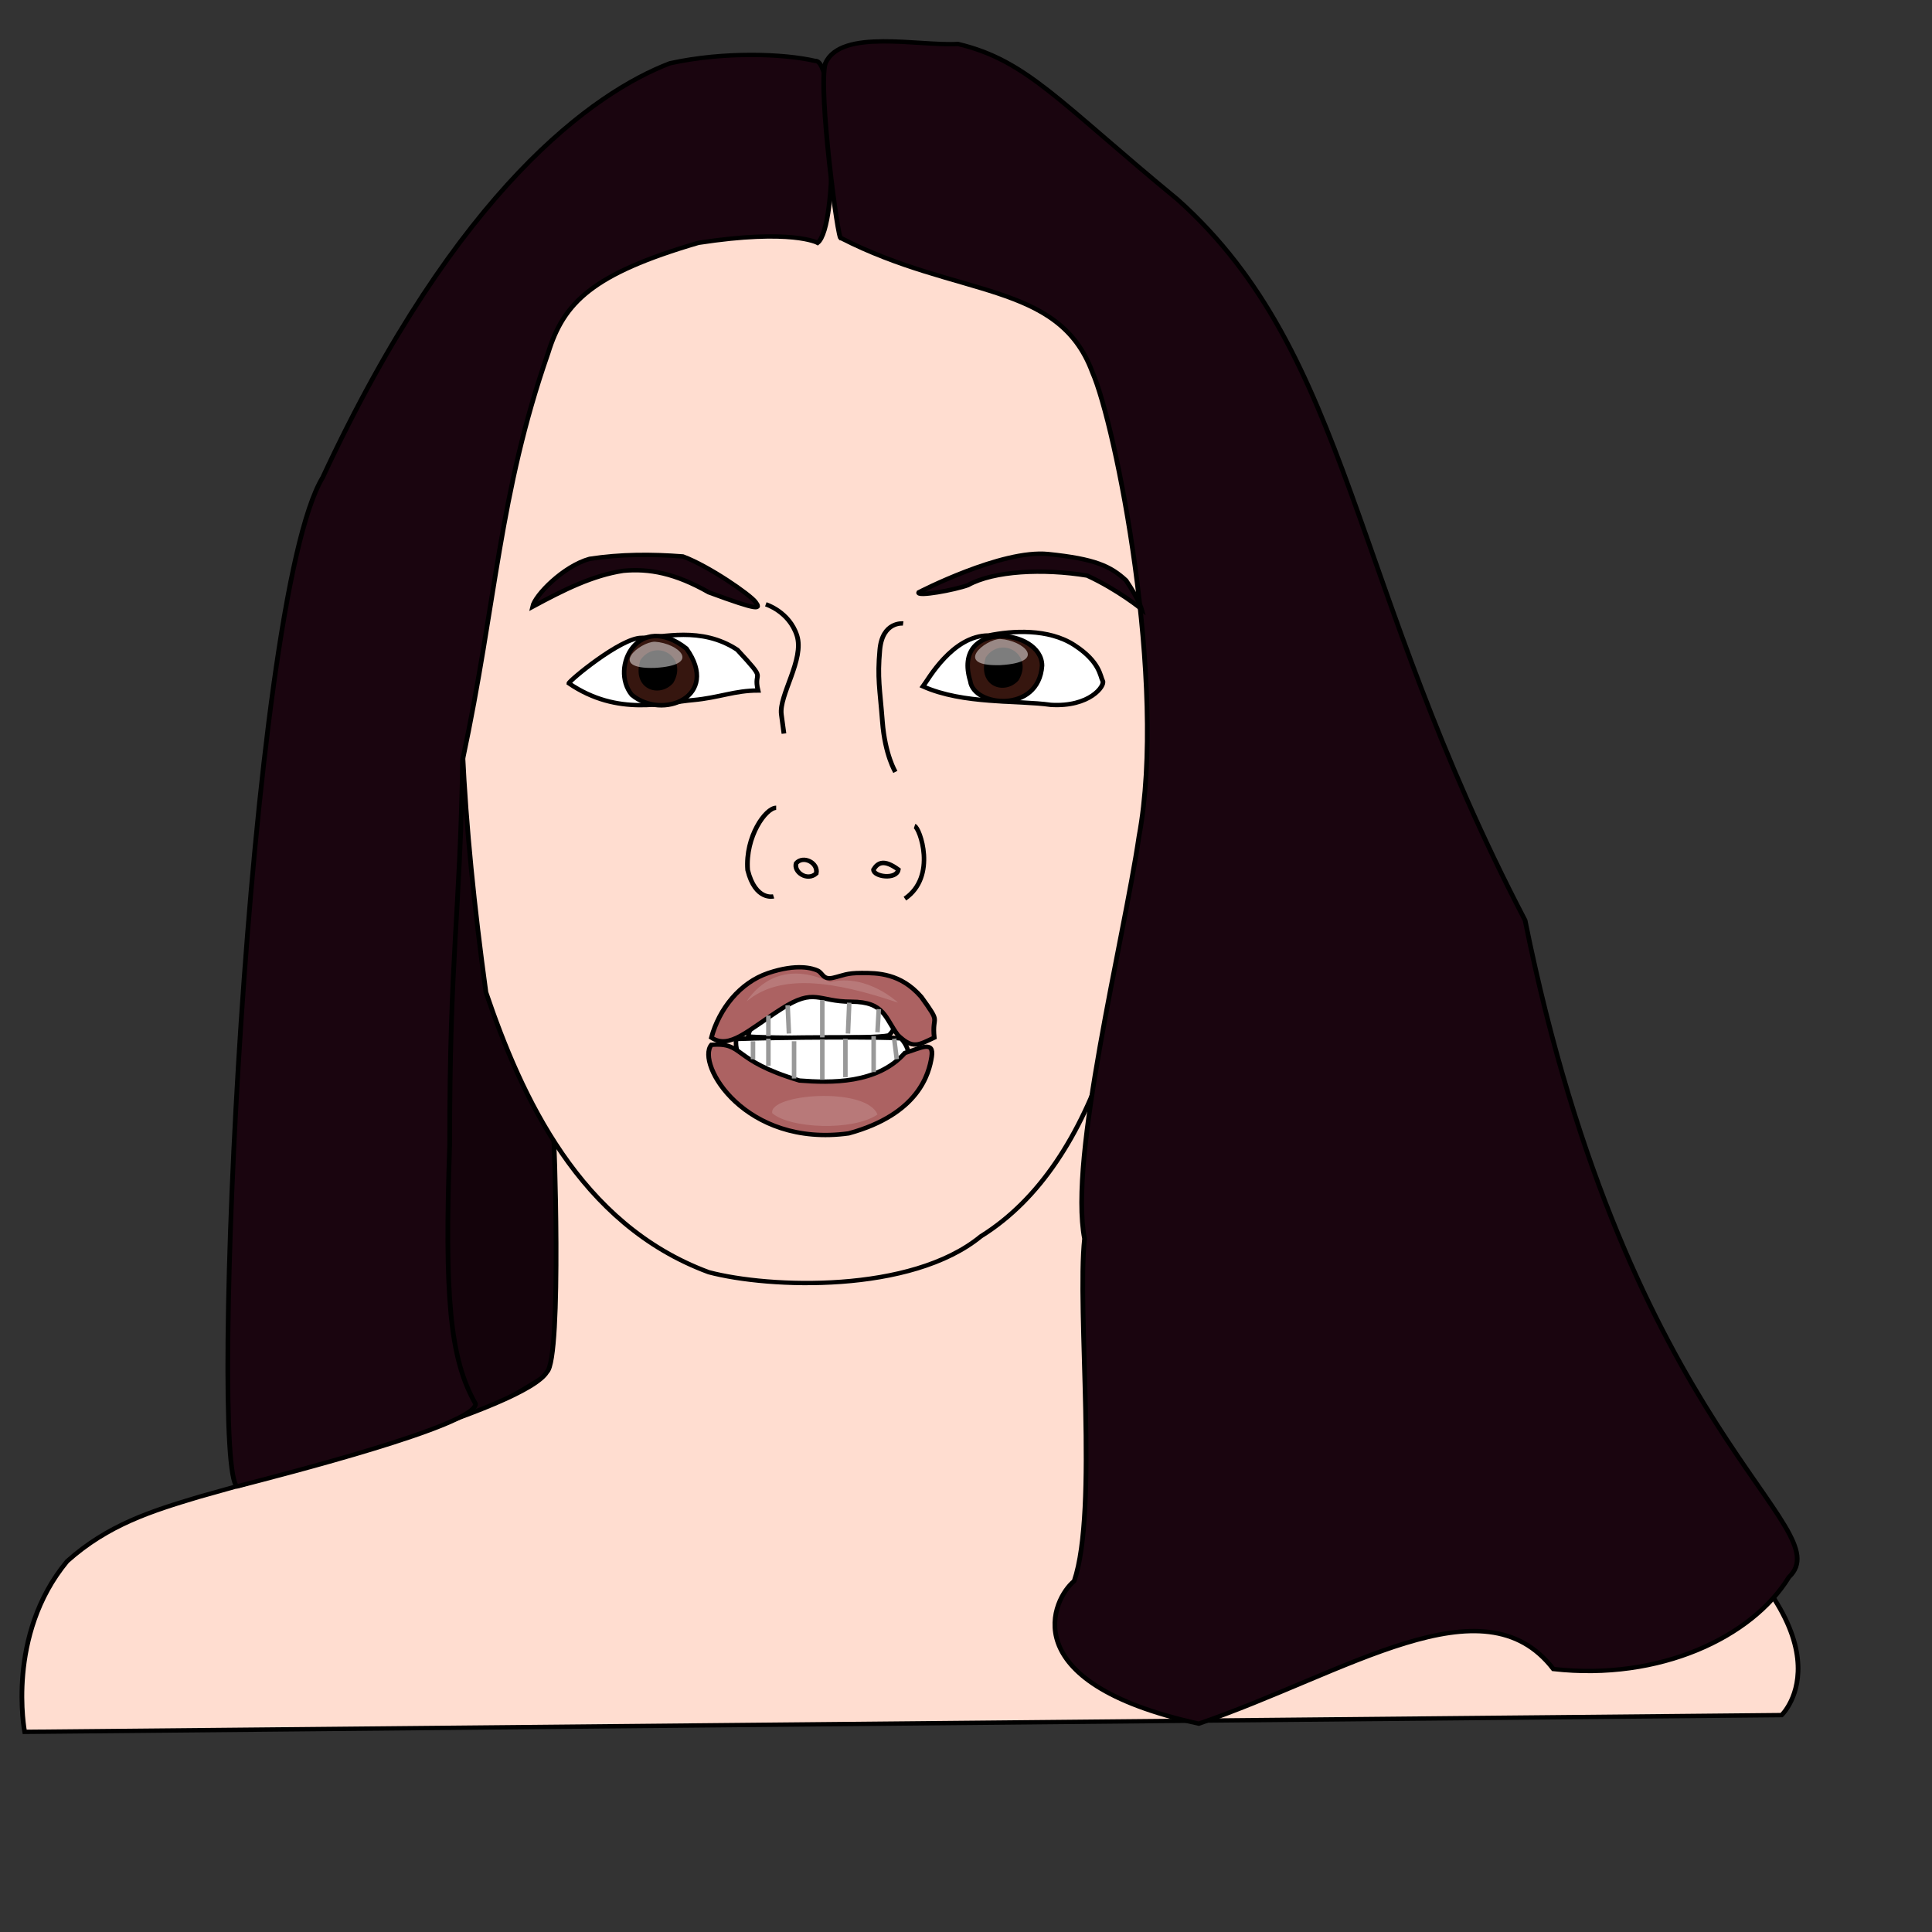 <?xml version="1.0" encoding="UTF-8" standalone="no"?>
<!DOCTYPE svg PUBLIC "-//W3C//DTD SVG 20010904//EN"
"http://www.w3.org/TR/2001/REC-SVG-20010904/DTD/svg10.dtd">
<!-- Created with Sodipodi ("http://www.sodipodi.com/") -->
<svg
   id="svg548"
   sodipodi:version="0.32"
   width="400pt"
   height="400pt"
   sodipodi:docbase="/home/nicu/work/svg_draws/"
   sodipodi:docname="/home/nicu/work/svg_draws/cm1.svg"
   xmlns="http://www.w3.org/2000/svg"
   xmlns:sodipodi="http://sodipodi.sourceforge.net/DTD/sodipodi-0.dtd"
   xmlns:xlink="http://www.w3.org/1999/xlink">
  <rect width="100%" height="100%" fill="#333333" stroke="none"/>
  <defs
     id="defs550" />
  <sodipodi:namedview
     id="base" />
  <path
     style="fill:#14030b;fill-rule:evenodd;stroke:#000000;stroke-opacity:1;stroke-width:1.738;stroke-linejoin:miter;stroke-linecap:butt;fill-opacity:1;stroke-dasharray:none;"
     d="M 189.36 630.605 C 200.518 626.779 209.763 620.085 219.964 613.39 C 223.789 591.394 221.877 550.27 222.833 522.535 C 218.052 507.233 210.401 498.625 197.012 464.197 C 191.273 404.902 191.273 389.6 191.273 369.516 C 191.273 349.433 196.055 293.007 196.055 293.007 C 196.055 293.007 127.197 544.532 142.499 585.655 C 157.8 626.779 182.666 633.474 189.36 630.605 z "
     id="path561"
     sodipodi:nodetypes="cccccccc"
     transform="matrix(0.748,0,0,0.691,-12.506,-44.897)" />
  <path
     style="fill:#ffddd0;fill-rule:evenodd;stroke:#000000;stroke-opacity:1;stroke-width:1.738;stroke-linejoin:miter;stroke-linecap:butt;fill-opacity:1;stroke-dasharray:none;"
     d="M 221.052 520.411 C 221.052 512.364 224.264 607.576 218.543 613.088 C 210.401 627.825 118.345 654.29 90.147 662.968 C 72.706 668.625 56.636 674.04 41.485 688.702 C 18.834 718.273 25.822 756.845 25.822 756.845 L 674.238 750.15 C 674.238 750.15 703.886 719.547 632.158 661.208 C 560.431 602.87 426.539 656.426 421.758 647.819 C 416.976 639.212 420.801 506.277 420.801 506.277 C 419.976 506.277 280.347 568.228 221.052 520.411 z "
     id="path564"
     sodipodi:nodetypes="cccccccccc"
     transform="matrix(0.748,0,0,0.691,-12.506,-44.897)" />
  <path
     style="fill:#ffddd0;fill-rule:evenodd;stroke:#000000;stroke-opacity:1;stroke-width:1.738;stroke-linejoin:miter;stroke-linecap:butt;fill-opacity:1;stroke-dasharray:none;"
     d="M 321.339 127.556 C 295.517 131.381 279.259 126.599 232.397 164.854 C 182.666 220.323 178.771 325.337 196.055 461.39 C 209.146 503.096 230.484 554.095 278.302 573.223 C 300.528 579.605 352.899 581.829 378.721 558.877 C 466.707 499.582 438.016 264.316 442.797 221.279 C 433.234 188.763 386.372 132.337 321.339 127.556 z "
     id="path556"
     sodipodi:nodetypes="ccccccc"
     transform="matrix(0.748,0,0,0.691,-12.506,-44.897)" />
  <path
     style="fill:#1a050f;fill-rule:evenodd;stroke:#000000;stroke-opacity:1;stroke-width:1.738;stroke-linejoin:miter;stroke-linecap:butt;fill-opacity:1;stroke-dasharray:none;"
     d="M 318.47 161.985 C 318.47 161.985 308.906 156.247 274.478 161.985 C 235.266 174.418 224.746 185.894 219.008 205.978 C 200.837 262.403 199.881 305.44 187.448 368.56 C 186.491 431.68 182.666 446.026 182.666 522.535 C 180.754 582.786 182.667 607.652 192.229 625.822 C 192.23 634.429 120.976 654.071 104.244 658.783 C 93.724 652.088 108.069 305.44 135.804 255.709 C 185.535 139.988 236.222 101.734 263.957 90.257 C 284.041 85.475 306.037 86.432 317.514 89.301 C 325.165 88.345 326.121 155.29 318.47 161.985 z "
     id="path557"
     sodipodi:nodetypes="ccccccccccc"
     transform="matrix(0.748,0,0,0.691,-12.506,-44.897)" />
  <path
     style="fill:#1a050f;fill-rule:evenodd;stroke:#000000;stroke-opacity:1;stroke-width:1.738;stroke-linejoin:miter;stroke-linecap:butt;fill-opacity:1;stroke-dasharray:none;"
     d="M 327.077 160.072 C 370.114 183.981 407.413 177.287 419.845 213.629 C 428.452 234.669 447.579 337.956 437.06 399.164 C 431.321 441.244 411.095 527.317 416.976 559.833 C 414.107 588.524 422.126 668.138 413.15 696.594 C 405.499 703.288 389.71 737.075 459.131 753.569 C 513.921 733.253 564.172 695.402 589.994 731.744 C 629.205 736.525 663.29 719.075 676.897 695.08 C 696.495 674.854 617.955 638.374 579.558 432.637 C 514.525 297.789 515.481 206.935 451.405 144.771 C 407.412 105.559 395.785 89.147 370.256 82.529 C 355.911 83.486 327.077 76.229 321.339 90.257 C 318.47 99.821 326.121 162.941 327.077 160.072 z "
     id="path558"
     sodipodi:nodetypes="ccccccccccccc"
     transform="matrix(0.748,0,0,0.691,-12.506,-44.897)" />
  <path
     style="fill:#ffffff;fill-rule:evenodd;stroke:#000000;stroke-opacity:1;stroke-width:1.738;stroke-linejoin:miter;stroke-linecap:butt;fill-opacity:1;stroke-dasharray:none;"
     d="M 226.659 337.956 C 226.659 337 245.786 319.785 253.437 319.785 C 261.088 319.785 275.433 315.003 288.823 324.567 C 300.299 337.956 294.561 332.218 296.474 340.825 C 287.867 340.825 282.129 343.694 272.565 344.651 C 262.044 345.608 244.83 351.346 226.659 337.956 z "
     id="path559"
     sodipodi:nodetypes="cccccc"
     transform="matrix(0.748,0,0,0.691,-12.506,-44.897)" />
  <path
     style="fill:#ffffff;fill-rule:evenodd;stroke:#000000;stroke-opacity:1;stroke-width:1.738;stroke-linejoin:miter;stroke-linecap:butt;fill-opacity:1;stroke-dasharray:none;"
     d="M 357.356 339.191 C 359.249 336.455 368.201 318.829 381.59 318.829 C 390.198 316.917 403.586 315.96 413.15 322.654 C 422.714 329.349 422.714 335.087 423.67 337 C 424.627 338.913 418.889 347.52 404.543 346.563 C 392.11 344.651 372.312 346.431 357.356 339.191 z "
     id="path560"
     sodipodi:nodetypes="cccccc"
     transform="matrix(0.748,0,0,0.691,-12.506,-44.897)" />
  <path
     style="fill:#1a050f;fill-rule:evenodd;stroke:#000000;stroke-opacity:1;stroke-width:1.738;stroke-linejoin:miter;stroke-linecap:butt;fill-opacity:1;stroke-dasharray:none;"
     d="M 213.27 307.353 C 214.226 302.571 224.746 291.095 234.309 288.226 C 245.786 286.312 257.263 286.312 268.739 287.269 C 278.303 291.094 293.605 302.571 295.517 305.44 C 297.43 308.309 297.43 309.265 278.303 301.614 C 265.87 293.963 256.307 292.051 246.742 293.007 C 235.266 294.92 224.746 300.658 213.27 307.353 z "
     id="path565"
     sodipodi:nodetypes="ccccccc"
     transform="matrix(0.748,0,0,0.691,-12.506,-44.897)" />
  <path
     style="fill:#1a050f;fill-rule:evenodd;stroke:#000000;stroke-opacity:1;stroke-width:1.738;stroke-linejoin:miter;stroke-linecap:butt;fill-opacity:1;stroke-dasharray:none;"
     d="M 355.768 301.614 C 355.768 301.614 386.372 284.4 403.587 286.313 C 420.801 288.226 426.539 291.095 432.278 296.833 C 437.06 304.484 438.016 308.309 438.016 308.309 C 438.016 308.309 429.408 300.658 417.932 294.92 C 401.674 292.05 383.503 293.007 373.939 298.745 C 369.157 300.658 354.812 303.527 355.768 301.614 z "
     id="path566"
     sodipodi:nodetypes="ccccccc"
     transform="matrix(0.748,0,0,0.691,-12.506,-44.897)" />
  <path
     style="fill:none;fill-rule:evenodd;stroke:#000000;stroke-opacity:1;stroke-width:1.738;stroke-linejoin:miter;stroke-linecap:butt;fill-opacity:1;stroke-dasharray:none;"
     d="M 302.212 423.073 C 302.212 423.073 295.517 424.986 292.649 412.553 C 291.692 399.164 299.343 387.687 303.168 387.687 "
     id="path567"
     sodipodi:nodetypes="ccc"
     transform="matrix(0.748,0,0,0.691,-12.506,-44.897)" />
  <path
     style="fill:none;fill-rule:evenodd;stroke:#000000;stroke-opacity:1;stroke-width:1.738;stroke-linejoin:miter;stroke-linecap:butt;fill-opacity:1;stroke-dasharray:none;"
     d="M 299.343 306.396 C 299.343 306.396 307.95 309.265 310.819 318.829 C 313.688 328.393 304.125 342.738 305.081 350.389 C 306.037 358.04 306.037 358.04 306.037 358.04 "
     id="path568"
     transform="matrix(0.748,0,0,0.691,-12.506,-44.897)" />
  <path
     style="fill:none;fill-rule:evenodd;stroke:#000000;stroke-opacity:1;stroke-width:1.738;stroke-linejoin:miter;stroke-linecap:butt;fill-opacity:1;stroke-dasharray:none;"
     d="M 350.03 314.047 C 350.03 314.047 342.379 313.091 341.423 324.567 C 340.466 336.044 341.423 339.869 342.379 353.258 C 343.336 366.647 347.161 373.342 347.161 373.342 "
     id="path569"
     transform="matrix(0.748,0,0,0.691,-12.506,-44.897)" />
  <path
     style="fill:none;fill-rule:evenodd;stroke:#000000;stroke-opacity:1;stroke-width:1.738;stroke-linejoin:miter;stroke-linecap:butt;fill-opacity:1;stroke-dasharray:none;"
     d="M 317.962 413.916 C 314.645 417.19 309.531 413.365 310.547 409.828 C 313.18 406.553 318.801 409.684 317.962 413.916 z "
     id="path571"
     sodipodi:nodetypes="ccc"
     transform="matrix(0.748,0,0,0.691,-12.506,-44.897)" />
  <path
     style="fill:none;fill-rule:evenodd;stroke:#000000;stroke-opacity:1;stroke-width:1.669;stroke-linejoin:miter;stroke-linecap:butt;fill-opacity:1;stroke-dasharray:none;"
     d="M 339.067 380.444 C 340.713 377.767 343.036 376.613 348.267 380.445 C 347.621 384.275 339.067 383.121 339.067 380.444 z "
     id="path573"
     sodipodi:nodetypes="ccc"
     transform="matrix(0.748,0,0,0.749,-12.506,-44.897)" />
  <path
     style="fill:none;fill-rule:evenodd;stroke:#000000;stroke-opacity:1;stroke-width:1.669;stroke-linejoin:miter;stroke-linecap:butt;fill-opacity:1;stroke-dasharray:none;"
     d="M 350.682 391.152 C 362.67 382.95 356.145 365.013 354.252 364.382 "
     id="path574"
     sodipodi:nodetypes="cc"
     transform="matrix(0.748,0,0,0.749,-12.506,-44.897)" />
  <path
     style="fill:#36160f;fill-rule:evenodd;stroke:#000000;stroke-opacity:1;stroke-width:1.669;stroke-linejoin:miter;stroke-linecap:butt;fill-opacity:1;stroke-dasharray:none;"
     d="M 270.054 298.988 C 252.387 285.107 241.66 305.928 249.863 316.024 C 261.22 325.488 282.673 316.655 270.054 298.988 z "
     id="path575"
     sodipodi:nodetypes="ccc"
     transform="matrix(0.748,0,0,0.749,-12.506,-44.897)" />
  <path
     style="fill:#36160f;fill-rule:evenodd;stroke:#000000;stroke-opacity:1;stroke-width:1.669;stroke-linejoin:miter;stroke-linecap:butt;fill-opacity:1;stroke-dasharray:none;"
     d="M 374.794 310.976 C 367.853 288.261 401.295 291.416 401.295 305.298 C 400.033 322.965 376.056 320.441 374.794 310.976 z "
     id="path576"
     sodipodi:nodetypes="ccc"
     transform="matrix(0.748,0,0,0.749,-12.506,-44.897)" />
  <path
     style="fill:#ffffff;fill-rule:evenodd;stroke:#000000;stroke-opacity:1;stroke-width:1.669;stroke-linejoin:miter;stroke-linecap:butt;fill-opacity:1;stroke-dasharray:none;"
     d="M 292.818 441.973 C 299.128 442.604 339.023 442.848 344.702 441.586 C 358.876 428.386 297.867 416.104 292.818 441.973 z "
     id="path577"
     sodipodi:nodetypes="ccc"
     transform="matrix(0.748,0,0,0.749,-12.506,-44.897)" />
  <path
     style="fill:#ac6262;fill-rule:evenodd;stroke:#000000;stroke-opacity:1;stroke-width:1.738;stroke-linejoin:miter;stroke-linecap:butt;fill-opacity:1;stroke-dasharray:none;"
     d="M 279.259 479.499 C 282.129 468.022 289.779 457.502 300.299 453.677 C 310.819 449.852 316.557 451.764 318.47 452.72 C 320.383 453.677 320.383 456.546 324.209 455.59 C 328.034 454.633 328.99 453.677 334.729 453.677 C 340.467 453.677 349.074 453.677 356.725 463.24 C 364.376 474.717 360.55 469.935 361.507 479.499 C 355.768 482.368 353.689 484.28 348.117 478.542 C 343.336 471.847 343.336 465.153 330.903 465.153 C 318.47 465.153 317.514 459.415 305.081 468.022 C 292.648 476.63 285.954 484.28 279.259 479.499 z "
     id="path562"
     sodipodi:nodetypes="ccccccccccc"
     transform="matrix(0.748,0,0,0.691,-12.506,-44.897)" />
  <path
     style="fill:#ffffff;fill-rule:evenodd;stroke:#000000;stroke-opacity:1;stroke-width:1.669;stroke-linejoin:miter;stroke-linecap:butt;fill-opacity:1;stroke-dasharray:none;"
     d="M 288.402 442.848 C 304.807 442.217 343.583 442.023 349.262 442.654 C 367.654 463.764 285.589 469.349 288.402 442.848 z "
     id="path578"
     sodipodi:nodetypes="ccc"
     transform="matrix(0.748,0,0,0.749,-12.506,-44.897)" />
  <path
     style="fill:#ac6262;fill-rule:evenodd;stroke:#000000;stroke-opacity:1;stroke-width:1.738;stroke-linejoin:miter;stroke-linecap:butt;fill-opacity:1;stroke-dasharray:none;"
     d="M 279.259 482.367 C 291.727 481.411 286.279 488.417 311.775 496.651 C 323.252 497.607 340.427 498.088 350.661 485.642 C 356.399 483.73 361.507 480.455 360.55 487.15 C 359.594 493.844 355.768 510.102 329.946 517.753 C 291.692 523.491 273.52 490.018 279.259 482.367 z "
     id="path563"
     sodipodi:nodetypes="cccccc"
     transform="matrix(0.748,0,0,0.691,-12.506,-44.897)" />
  <path
     style="fill:#000000;fill-rule:evenodd;stroke:#000000;stroke-opacity:1;stroke-width:1.669;stroke-linejoin:miter;stroke-linecap:butt;fill-opacity:1;stroke-dasharray:none;"
     d="M 253.829 303.567 C 258.905 296.46 269.566 302.551 264.49 311.182 C 259.92 316.258 250.783 313.213 253.829 303.567 z "
     id="path579"
     sodipodi:nodetypes="ccc"
     transform="matrix(0.748,0,0,0.749,-12.506,-44.897)" />
  <path
     style="fill:#000000;fill-rule:evenodd;stroke:#000000;stroke-opacity:1;stroke-width:1.669;stroke-linejoin:miter;stroke-linecap:butt;fill-opacity:1;stroke-dasharray:none;"
     d="M 253.829 303.567 C 258.905 296.46 269.566 302.551 264.49 311.182 C 259.92 316.258 250.783 313.213 253.829 303.567 z "
     id="path580"
     sodipodi:nodetypes="ccc"
     transform="matrix(0.748,0,0,0.749,82.842,-45.657)" />
  <path
     style="fill:#ffffff;fill-rule:evenodd;stroke:none;stroke-opacity:1;stroke-width:1.669;stroke-linejoin:miter;stroke-linecap:butt;fill-opacity:0.489;stroke-dasharray:none;"
     d="M 258.398 296.459 C 252.814 296.459 240.63 306.612 258.398 306.105 C 276.166 305.089 267.028 296.967 258.398 296.459 z "
     id="path581"
     sodipodi:nodetypes="ccc"
     transform="matrix(0.748,0,0,0.749,-12.506,-44.897)" />
  <path
     style="fill:#ffffff;fill-rule:evenodd;stroke:none;stroke-opacity:1;stroke-width:1.669;stroke-linejoin:miter;stroke-linecap:butt;fill-opacity:0.489;stroke-dasharray:none;"
     d="M 258.398 296.459 C 252.814 296.459 240.63 306.612 258.398 306.105 C 276.166 305.089 267.028 296.967 258.398 296.459 z "
     id="path582"
     sodipodi:nodetypes="ccc"
     transform="matrix(0.748,0,0,0.749,82.842,-45.657)" />
  <path
     style="fill:none;fill-rule:evenodd;stroke:#999999;stroke-opacity:1;stroke-width:1.669;stroke-linejoin:miter;stroke-linecap:butt;fill-opacity:1;stroke-dasharray:none;"
     d="M 294.618 443.707 L 294.618 450.338 L 294.618 450.338 "
     id="path583"
     transform="matrix(0.748,0,0,0.749,-12.506,-44.897)" />
  <path
     style="fill:none;fill-rule:evenodd;stroke:#999999;stroke-opacity:1;stroke-width:1.669;stroke-linejoin:miter;stroke-linecap:butt;fill-opacity:1;stroke-dasharray:none;"
     d="M 346.721 442.759 L 347.667 450.338 "
     id="path584"
     sodipodi:nodetypes="cc"
     transform="matrix(0.748,0,0,0.749,-12.506,-44.897)" />
  <path
     style="fill:none;fill-rule:evenodd;stroke:#999999;stroke-opacity:1;stroke-width:1.669;stroke-linejoin:miter;stroke-linecap:butt;fill-opacity:1;stroke-dasharray:none;"
     d="M 320.195 443.233 L 320.195 457.917 "
     id="path585"
     transform="matrix(0.748,0,0,0.749,-12.506,-44.897)" />
  <path
     style="fill:none;fill-rule:evenodd;stroke:#999999;stroke-opacity:1;stroke-width:1.669;stroke-linejoin:miter;stroke-linecap:butt;fill-opacity:1;stroke-dasharray:none;"
     d="M 328.721 442.759 L 328.721 456.97 "
     id="path586"
     sodipodi:nodetypes="cc"
     transform="matrix(0.748,0,0,0.749,-12.506,-44.897)" />
  <path
     style="fill:none;fill-rule:evenodd;stroke:#999999;stroke-opacity:1;stroke-width:1.669;stroke-linejoin:miter;stroke-linecap:butt;fill-opacity:1;stroke-dasharray:none;"
     d="M 339.142 441.813 L 339.141 455.075 "
     id="path587"
     sodipodi:nodetypes="cc"
     transform="matrix(0.748,0,0,0.749,-12.506,-44.897)" />
  <path
     style="fill:none;fill-rule:evenodd;stroke:#999999;stroke-opacity:1;stroke-width:1.669;stroke-linejoin:miter;stroke-linecap:butt;fill-opacity:1;stroke-dasharray:none;"
     d="M 309.775 443.707 L 309.775 457.443 "
     id="path588"
     transform="matrix(0.748,0,0,0.749,-12.506,-44.897)" />
  <path
     style="fill:none;fill-rule:evenodd;stroke:#999999;stroke-opacity:1;stroke-width:1.669;stroke-linejoin:miter;stroke-linecap:butt;fill-opacity:1;stroke-dasharray:none;"
     d="M 300.301 442.76 L 300.301 452.707 "
     id="path589"
     transform="matrix(0.748,0,0,0.749,-12.506,-44.897)" />
  <path
     style="fill:none;fill-rule:evenodd;stroke:#999999;stroke-opacity:1;stroke-width:1.669;stroke-linejoin:miter;stroke-linecap:butt;fill-opacity:1;stroke-dasharray:none;"
     d="M 320.195 428.55 L 320.195 442.286 "
     id="path590"
     transform="matrix(0.748,0,0,0.749,-12.506,-44.897)" />
  <path
     style="fill:none;fill-rule:evenodd;stroke:#999999;stroke-opacity:1;stroke-width:1.669;stroke-linejoin:miter;stroke-linecap:butt;fill-opacity:1;stroke-dasharray:none;"
     d="M 330.142 429.497 L 329.668 440.865 "
     id="path591"
     transform="matrix(0.748,0,0,0.749,-12.506,-44.897)" />
  <path
     style="fill:none;fill-rule:evenodd;stroke:#999999;stroke-opacity:1;stroke-width:1.669;stroke-linejoin:miter;stroke-linecap:butt;fill-opacity:1;stroke-dasharray:none;"
     d="M 307.406 430.445 L 307.88 440.865 "
     id="path592"
     transform="matrix(0.748,0,0,0.749,-12.506,-44.897)" />
  <path
     style="fill:none;fill-rule:evenodd;stroke:#999999;stroke-opacity:1;stroke-width:1.669;stroke-linejoin:miter;stroke-linecap:butt;fill-opacity:1;stroke-dasharray:none;"
     d="M 300.301 434.234 L 300.301 441.812 "
     id="path593"
     transform="matrix(0.748,0,0,0.749,-12.506,-44.897)" />
  <path
     style="fill:none;fill-rule:evenodd;stroke:#999999;stroke-opacity:1;stroke-width:1.669;stroke-linejoin:miter;stroke-linecap:butt;fill-opacity:1;stroke-dasharray:none;"
     d="M 341.036 431.866 L 340.563 440.391 "
     id="path594"
     transform="matrix(0.748,0,0,0.749,-12.506,-44.897)" />
  <path
     style="fill:#ffffff;fill-rule:evenodd;stroke:none;stroke-opacity:1;stroke-width:1.669;stroke-linejoin:miter;stroke-linecap:butt;fill-opacity:0.15;stroke-dasharray:none;"
     d="M 301.722 470.232 C 308.353 475.916 331.563 476.863 340.562 470.705 C 336.3 460.285 300.301 463.127 301.722 470.232 z "
     id="path595"
     sodipodi:nodetypes="ccc"
     transform="matrix(0.748,0,0,0.749,-12.506,-44.897)" />
  <path
     style="fill:#ffffff;fill-rule:evenodd;stroke:none;stroke-opacity:1;stroke-width:1.669;stroke-linejoin:miter;stroke-linecap:butt;fill-opacity:0.15;stroke-dasharray:none;"
     d="M 292.249 429.024 C 296.986 421.919 306.933 414.34 323.037 421.919 C 336.773 418.603 348.141 429.497 348.141 429.497 C 324.458 421.445 304.565 418.603 292.249 429.024 z "
     id="path596"
     sodipodi:nodetypes="cccc"
     transform="matrix(0.748,0,0,0.749,-12.506,-44.897)" />
</svg>
